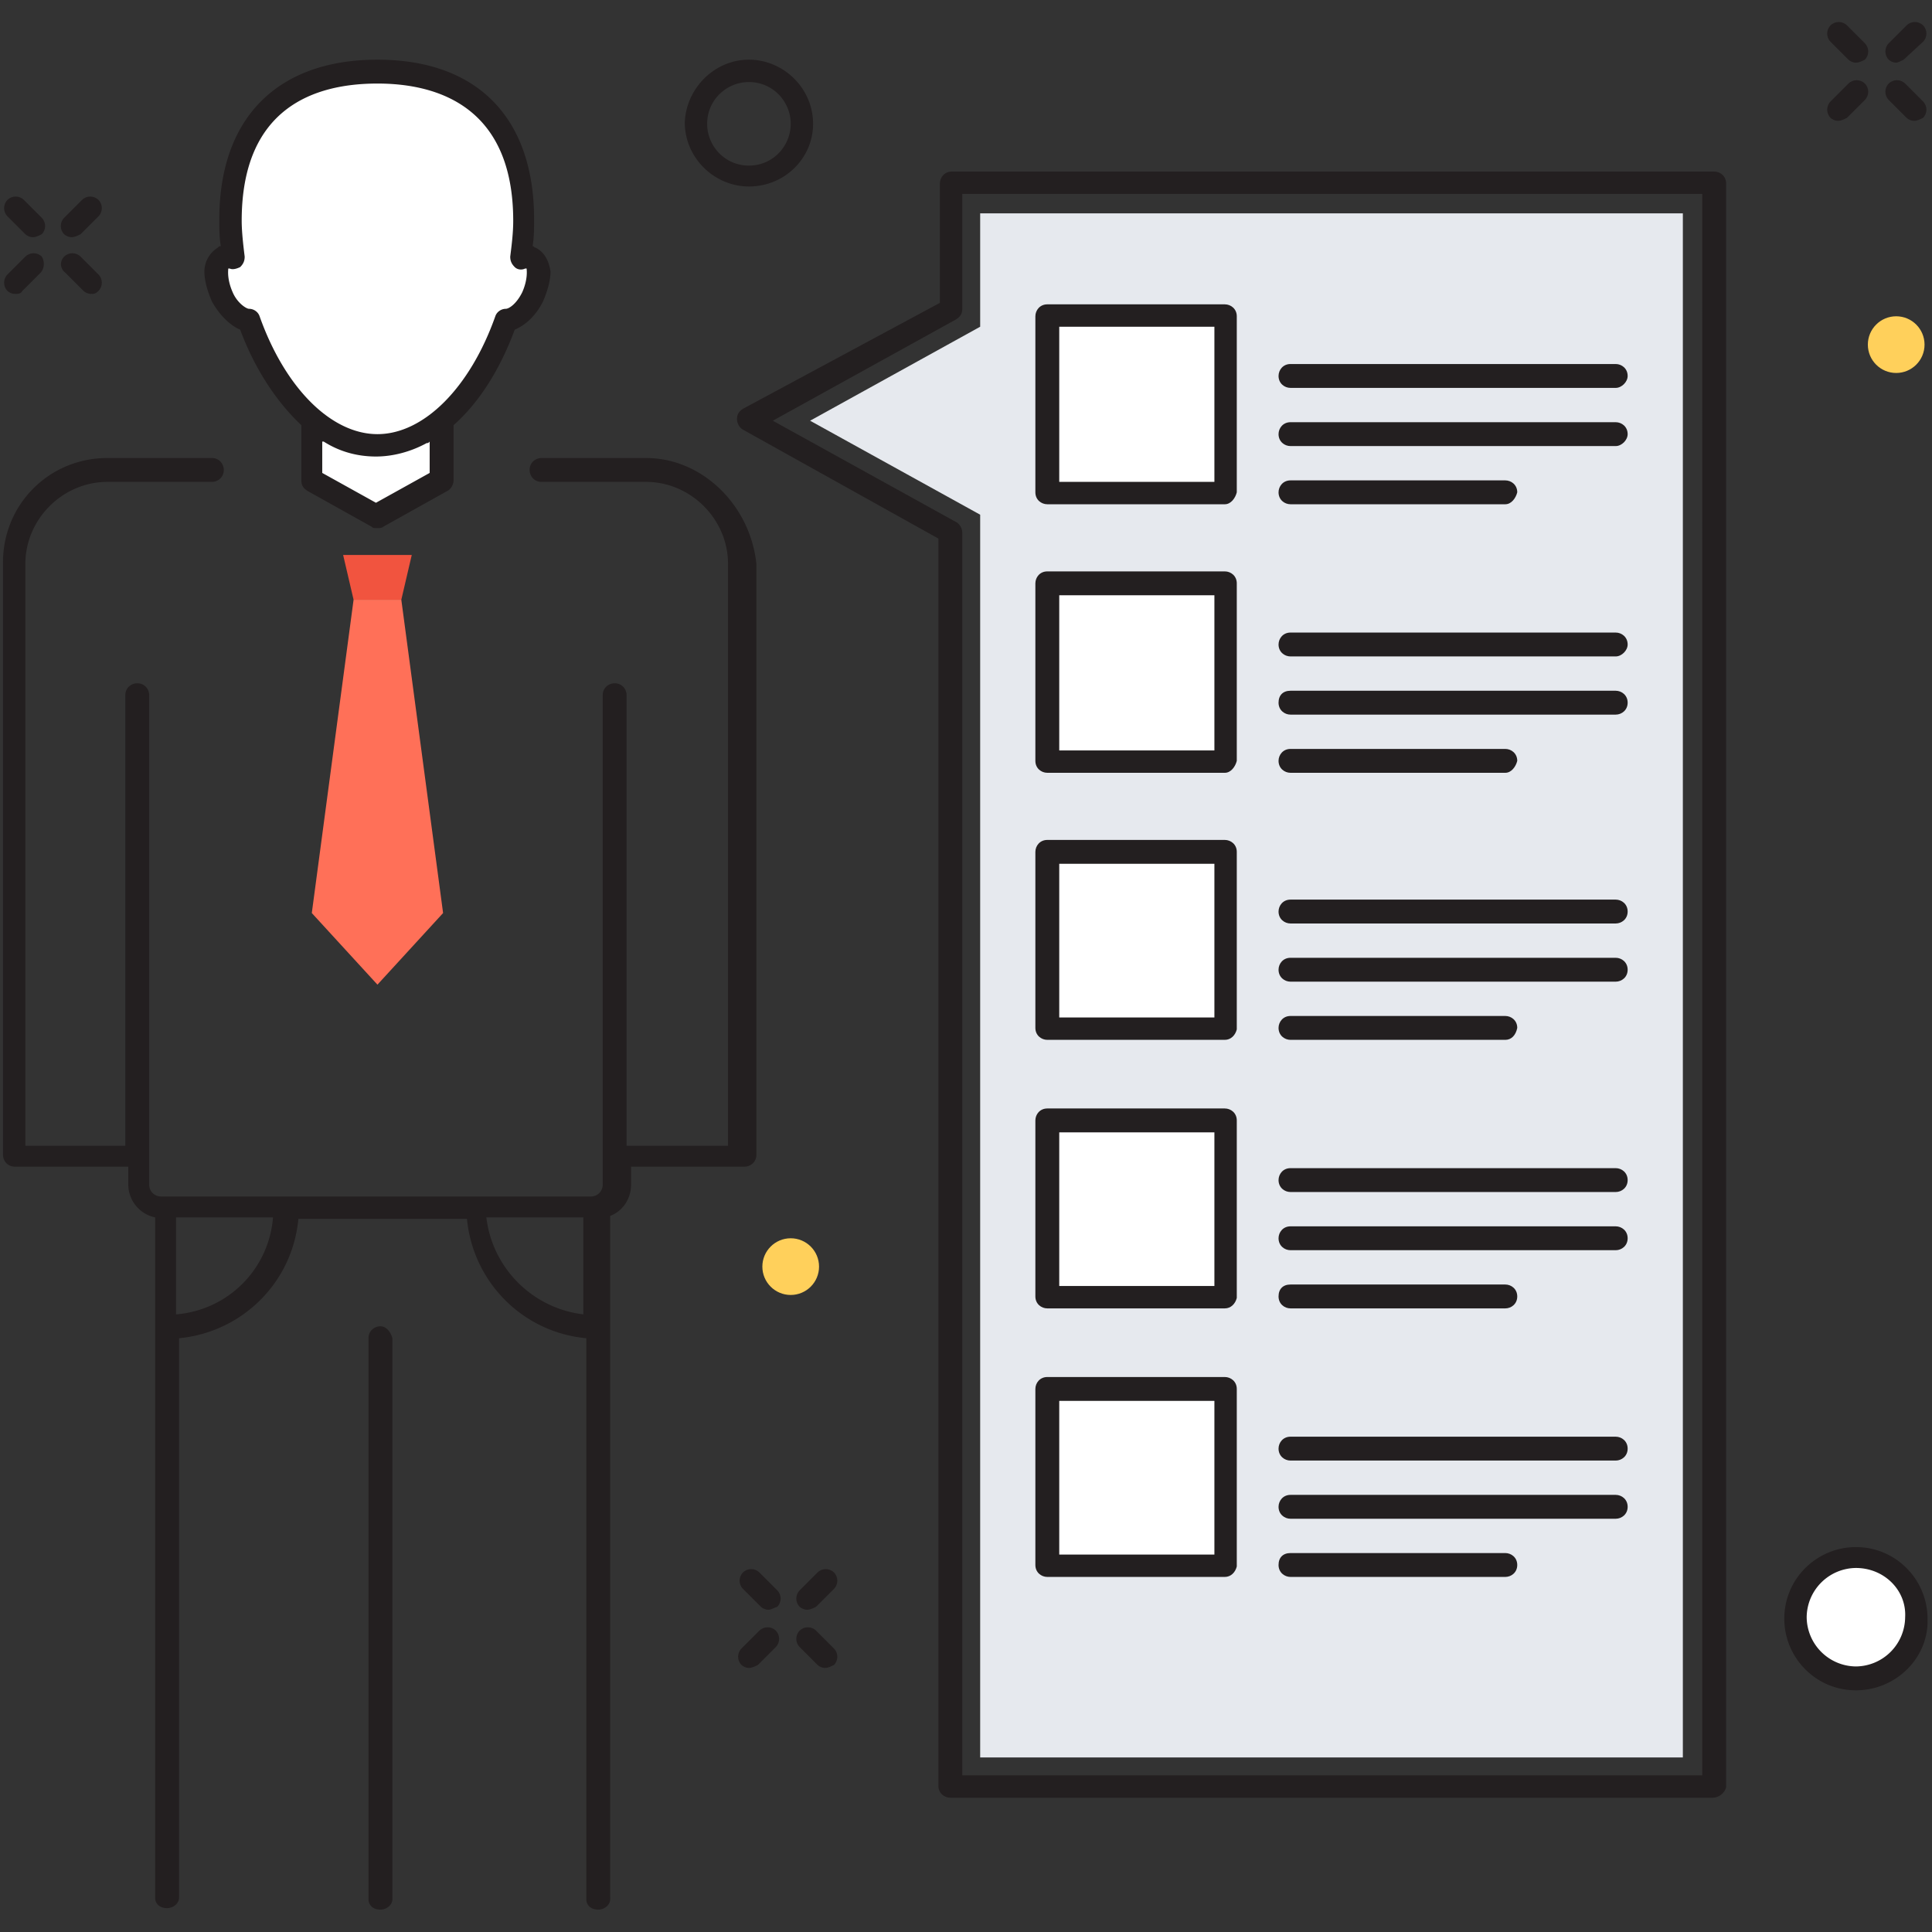 <svg xmlns="http://www.w3.org/2000/svg" xmlns:xlink="http://www.w3.org/1999/xlink" viewBox="0 0 129.5 129.5"><rect x="0" y="0" width="129.5" height="129.5" fill="#333333" stroke="none"/><circle fill="#fff" cx="124.4" cy="108.5" r="4.1"/><g fill="#231f20"><path d="M124.4 113.3c-2.7 0-4.8-2.2-4.8-4.8 0-2.7 2.2-4.8 4.8-4.8 2.7 0 4.8 2.2 4.8 4.8.1 2.6-2.1 4.8-4.8 4.8zm0-8.2a3.33 3.33 0 0 0-3.3 3.3 3.33 3.33 0 0 0 3.3 3.3 3.33 3.33 0 0 0 3.3-3.3c.1-1.8-1.4-3.3-3.3-3.3z"/><use xlink:href="#B"/><use xlink:href="#B" x="-3.9" y="3.9"/><use xlink:href="#C"/><path d="M51.5 107.9c-.2 0-.4-.1-.5-.2l-1.2-1.2c-.3-.3-.3-.8 0-1.1s.8-.3 1.1 0l1.2 1.2c.3.3.3.8 0 1.1-.3.1-.4.2-.6.2zM127.1 4.2c-.2 0-.4-.1-.5-.2-.3-.3-.3-.8 0-1.1l1.2-1.2c.3-.3.8-.3 1.1 0s.3.8 0 1.1L127.6 4c-.2.1-.4.2-.5.2z"/><use xlink:href="#B" x="69.1" y="-99.8"/><use xlink:href="#C" x="73" y="-103.7"/><use xlink:href="#C" x="69.1" y="-107.6"/><use xlink:href="#B" x="-49.3" y="-92"/><path d="M1 19.7c-.2 0-.4-.1-.5-.2-.3-.3-.3-.8 0-1.1l1.2-1.2c.3-.3.8-.3 1.1 0 .2.3.2.8-.1 1.1l-1.2 1.2c-.1.2-.3.2-.5.2zm5.1 0c-.2 0-.4-.1-.5-.2l-1.2-1.2c-.4-.3-.4-.8-.1-1.1s.8-.3 1.1 0l1.2 1.2c.3.3.3.8 0 1.1-.2.2-.3.2-.5.2zm-3.9-3.8c-.2 0-.4-.1-.5-.2L.5 14.5c-.3-.3-.3-.8 0-1.1s.8-.3 1.1 0l1.2 1.2c.3.3.3.8 0 1.1-.2.1-.4.2-.6.2z"/></g><g fill="#ffd05b"><circle cx="53" cy="84.9" r="1.9"/><circle cx="127.1" cy="23.1" r="1.9"/></g><path fill="#231f20" d="M114.8 120.5H63.7c-.4 0-.8-.3-.8-.8V36.1l-13.1-7.3c-.2-.1-.4-.4-.4-.7s.1-.5.4-.7L63 20.3v-8c0-.4.3-.8.8-.8h51.1c.4 0 .8.3.8.8v107.5c-.1.4-.5.7-.9.7zM64.5 119h49.6V13H64.5v7.7c0 .3-.1.5-.4.7l-12.3 6.8L64.1 35c.2.1.4.4.4.7V119z"/><path fill="#e6e9ee" d="M65.7 117.8V34.5l-11.4-6.3 11.4-6.3v-7.6h47.1v103.5z"/><path fill="#fff" d="M70.2 21.2h11.9v11.9H70.2z"/><g fill="#231f20"><path d="M82.1 33.8H70.2c-.4 0-.8-.3-.8-.8V21.2c0-.4.3-.8.8-.8h11.9c.4 0 .8.3.8.8V33c-.1.4-.4.8-.8.8zM71 32.3h10.4V21.9H71v10.4z"/><use xlink:href="#D"/><use xlink:href="#D" y="3.9"/><path d="M100.9 33.8H86.5c-.4 0-.8-.3-.8-.8 0-.4.3-.8.8-.8h14.4c.4 0 .8.3.8.8-.1.4-.4.8-.8.8z"/></g><path fill="#fff" d="M70.2 39.1h11.9V51H70.2z"/><g fill="#231f20"><path d="M82.1 51.8H70.2c-.4 0-.8-.3-.8-.8V39.1c0-.4.3-.8.8-.8h11.9c.4 0 .8.3.8.8V51c-.1.4-.4.8-.8.8zM71 50.3h10.4V39.9H71v10.4z"/><use xlink:href="#D" y="18"/><path d="M108.3 47.9H86.5c-.4 0-.8-.3-.8-.8s.3-.8.8-.8h21.8c.4 0 .8.3.8.8s-.4.8-.8.8zm-7.4 3.9H86.5c-.4 0-.8-.3-.8-.8 0-.4.3-.8.8-.8h14.4c.4 0 .8.3.8.8-.1.4-.4.8-.8.8z"/></g><path fill="#fff" d="M70.2 57.1h11.9V69H70.2z"/><g fill="#231f20"><path d="M82.1 69.7H70.2c-.4 0-.8-.3-.8-.8V57.1c0-.4.3-.8.8-.8h11.9c.4 0 .8.3.8.8V69c-.1.4-.4.7-.8.7zM71 68.2h10.4V57.9H71v10.3z"/><use xlink:href="#E"/><use xlink:href="#E" y="3.9"/><path d="M100.9 69.7H86.5c-.4 0-.8-.3-.8-.8 0-.4.3-.8.8-.8h14.4c.4 0 .8.3.8.8-.1.5-.4.8-.8.8z"/></g><path fill="#fff" d="M70.2 75.1h11.9V87H70.2z"/><g fill="#231f20"><path d="M82.1 87.7H70.2c-.4 0-.8-.3-.8-.8V75.1c0-.4.3-.8.8-.8h11.9c.4 0 .8.3.8.8V87c-.1.4-.4.7-.8.7zM71 86.2h10.4V75.9H71v10.3z"/><use xlink:href="#E" y="18"/><use xlink:href="#E" y="21.9"/><path d="M100.9 87.7H86.5c-.4 0-.8-.3-.8-.8s.3-.8.8-.8h14.4c.4 0 .8.3.8.8s-.4.8-.8.8z"/></g><path fill="#fff" d="M70.2 93.1h11.9V105H70.2z"/><g fill="#231f20"><path d="M82.1 105.7H70.2c-.4 0-.8-.3-.8-.8V93.1c0-.4.3-.8.8-.8h11.9c.4 0 .8.3.8.8V105c-.1.4-.4.7-.8.7zM71 104.2h10.4V93.9H71v10.3z"/><use xlink:href="#E" y="36"/><use xlink:href="#E" y="39.9"/><path d="M100.9 105.7H86.5c-.4 0-.8-.3-.8-.8s.3-.8.8-.8h14.4c.4 0 .8.3.8.8s-.4.8-.8.8z"/></g><g fill="#fff"><path d="M29.6 28.2v4l-4.3 2.4-4.3-2.4v-4c1.3 1.1 2.8 1.7 4.3 1.7s3-.6 4.3-1.7z"/><path d="M35.6 17.3c-.2-.1-.4-.1-.7 0l.2-2.5c0-7.3-4.4-10-9.8-10s-9.8 2.7-9.8 10c0 .8.1 1.7.2 2.5-.2-.1-.5-.1-.7 0-.6.3-.7 1.5-.1 2.6.5.9 1.2 1.5 1.8 1.6 1.7 4.7 4.9 8.4 8.6 8.4s7-3.7 8.6-8.4c.6 0 1.3-.6 1.8-1.6.5-1.1.5-2.3-.1-2.6z"/></g><path d="M35.9 16.6c-.1 0-.1-.1-.2-.1.1-.6.1-1.2.1-1.8C35.8 7.9 32 4 25.3 4S14.7 7.9 14.7 14.7c0 .6 0 1.2.1 1.8-.1 0-.1 0-.2.1-.5.3-.9.9-.9 1.6 0 .6.2 1.3.5 2 .5.9 1.2 1.6 1.9 1.9 1 2.7 2.5 4.9 4.1 6.4v3.7c0 .3.1.5.4.7l4.3 2.4c.1.1.2.1.4.1.1 0 .3 0 .4-.1l4.3-2.4c.2-.1.4-.4.4-.7v-3.7c1.7-1.5 3.1-3.7 4.1-6.4.7-.3 1.4-.9 1.9-1.9.3-.7.5-1.4.5-2-.1-.7-.4-1.3-1-1.6zm-7.1 13v2.1l-3.6 2-3.6-2v-2.1h.1c1.1.7 2.3 1 3.5 1 1.1 0 2.3-.3 3.4-.9.1 0 .1 0 .2-.1zm6.2-10c-.4.8-.9 1.1-1.1 1.1-.3 0-.6.2-.7.5-1.7 4.8-4.8 7.9-7.9 7.9s-6.2-3.1-7.9-7.9c-.1-.3-.4-.5-.7-.5-.2 0-.8-.4-1.1-1.1-.4-.9-.3-1.5-.3-1.6h.1c.2.1.5 0 .7-.1.2-.2.3-.4.3-.7-.1-.8-.2-1.7-.2-2.4 0-7.6 4.9-9.2 9.1-9.2 4.1 0 9.1 1.6 9.1 9.2 0 .8-.1 1.6-.2 2.4 0 .3.1.5.3.7s.5.2.7.1h.1c0 .1.1.7-.3 1.6zm8.3 11.1h-7c-.4 0-.8.3-.8.8 0 .4.3.8.8.8h7c3 0 5.5 2.5 5.5 5.5v39H42V46.6c0-.4-.3-.8-.8-.8-.4 0-.8.3-.8.8v32.8c0 .4-.3.8-.8.8H10.8c-.4 0-.8-.3-.8-.8V46.6c0-.4-.3-.8-.8-.8-.4 0-.8.3-.8.8v30.2H1.7v-39c0-3 2.5-5.5 5.5-5.5h7c.4 0 .8-.3.8-.8 0-.4-.3-.8-.8-.8h-7c-3.9 0-7 3.1-7 7v39.7c0 .4.3.8.8.8h7.6v1.2c0 1.1.8 2 1.8 2.2v45.6c0 .4.3.7.8.7.4 0 .8-.3.8-.7V89.7c4.2-.4 7.6-3.7 8-8h11.3c.4 4.2 3.7 7.6 8 8v37.6c0 .4.3.7.8.7.4 0 .8-.3.8-.7V81.5c.8-.3 1.4-1.1 1.4-2.1v-1.2h7.6c.4 0 .8-.3.8-.8V37.8c-.4-3.9-3.6-7.1-7.4-7.1zM11.8 88.1v-6.5h6.5a7.07 7.07 0 0 1-6.5 6.5zm27.3 0c-3.4-.4-6.1-3.1-6.5-6.5h6.5v6.5zm-13.6.8c-.4 0-.8.3-.8.8v37.6c0 .4.3.7.8.7.4 0 .8-.3.8-.7V89.7c-.1-.4-.4-.8-.8-.8zm24.7-76.4c-2.3 0-4.3-1.9-4.3-4.3.1-2.3 2-4.2 4.3-4.2s4.3 1.9 4.3 4.3c0 2.3-1.9 4.2-4.3 4.2zm0-7c-1.5 0-2.8 1.2-2.8 2.8 0 1.5 1.2 2.8 2.8 2.8S53 9.8 53 8.3s-1.2-2.8-2.8-2.8z" fill="#231f20"/><path fill="#f1543f" d="M26.9 40.2h-3.2l-.7-3h4.6z"/><path fill="#ff7058" d="M26.9 40.2h-3.2l-2.8 21 4.4 4.8 4.4-4.8z"/><defs ><path id="B" d="M54.1 107.9c-.2 0-.4-.1-.5-.2-.3-.3-.3-.8 0-1.1l1.2-1.2c.3-.3.8-.3 1.1 0s.3.8 0 1.1l-1.2 1.2c-.2.1-.4.2-.6.2z"/><path id="C" d="M55.3 111.8c-.2 0-.4-.1-.5-.2l-1.2-1.2c-.3-.3-.3-.8 0-1.1s.8-.3 1.1 0l1.2 1.2c.3.3.3.8 0 1.1-.2.1-.4.2-.6.2z"/><path id="D" d="M108.3 26H86.5c-.4 0-.8-.3-.8-.8 0-.4.3-.8.8-.8h21.8c.4 0 .8.3.8.8 0 .4-.4.8-.8.8z"/><path id="E" d="M108.3 61.9H86.5c-.4 0-.8-.3-.8-.8 0-.4.3-.8.8-.8h21.8c.4 0 .8.3.8.8s-.4.8-.8.8z"/></defs></svg>